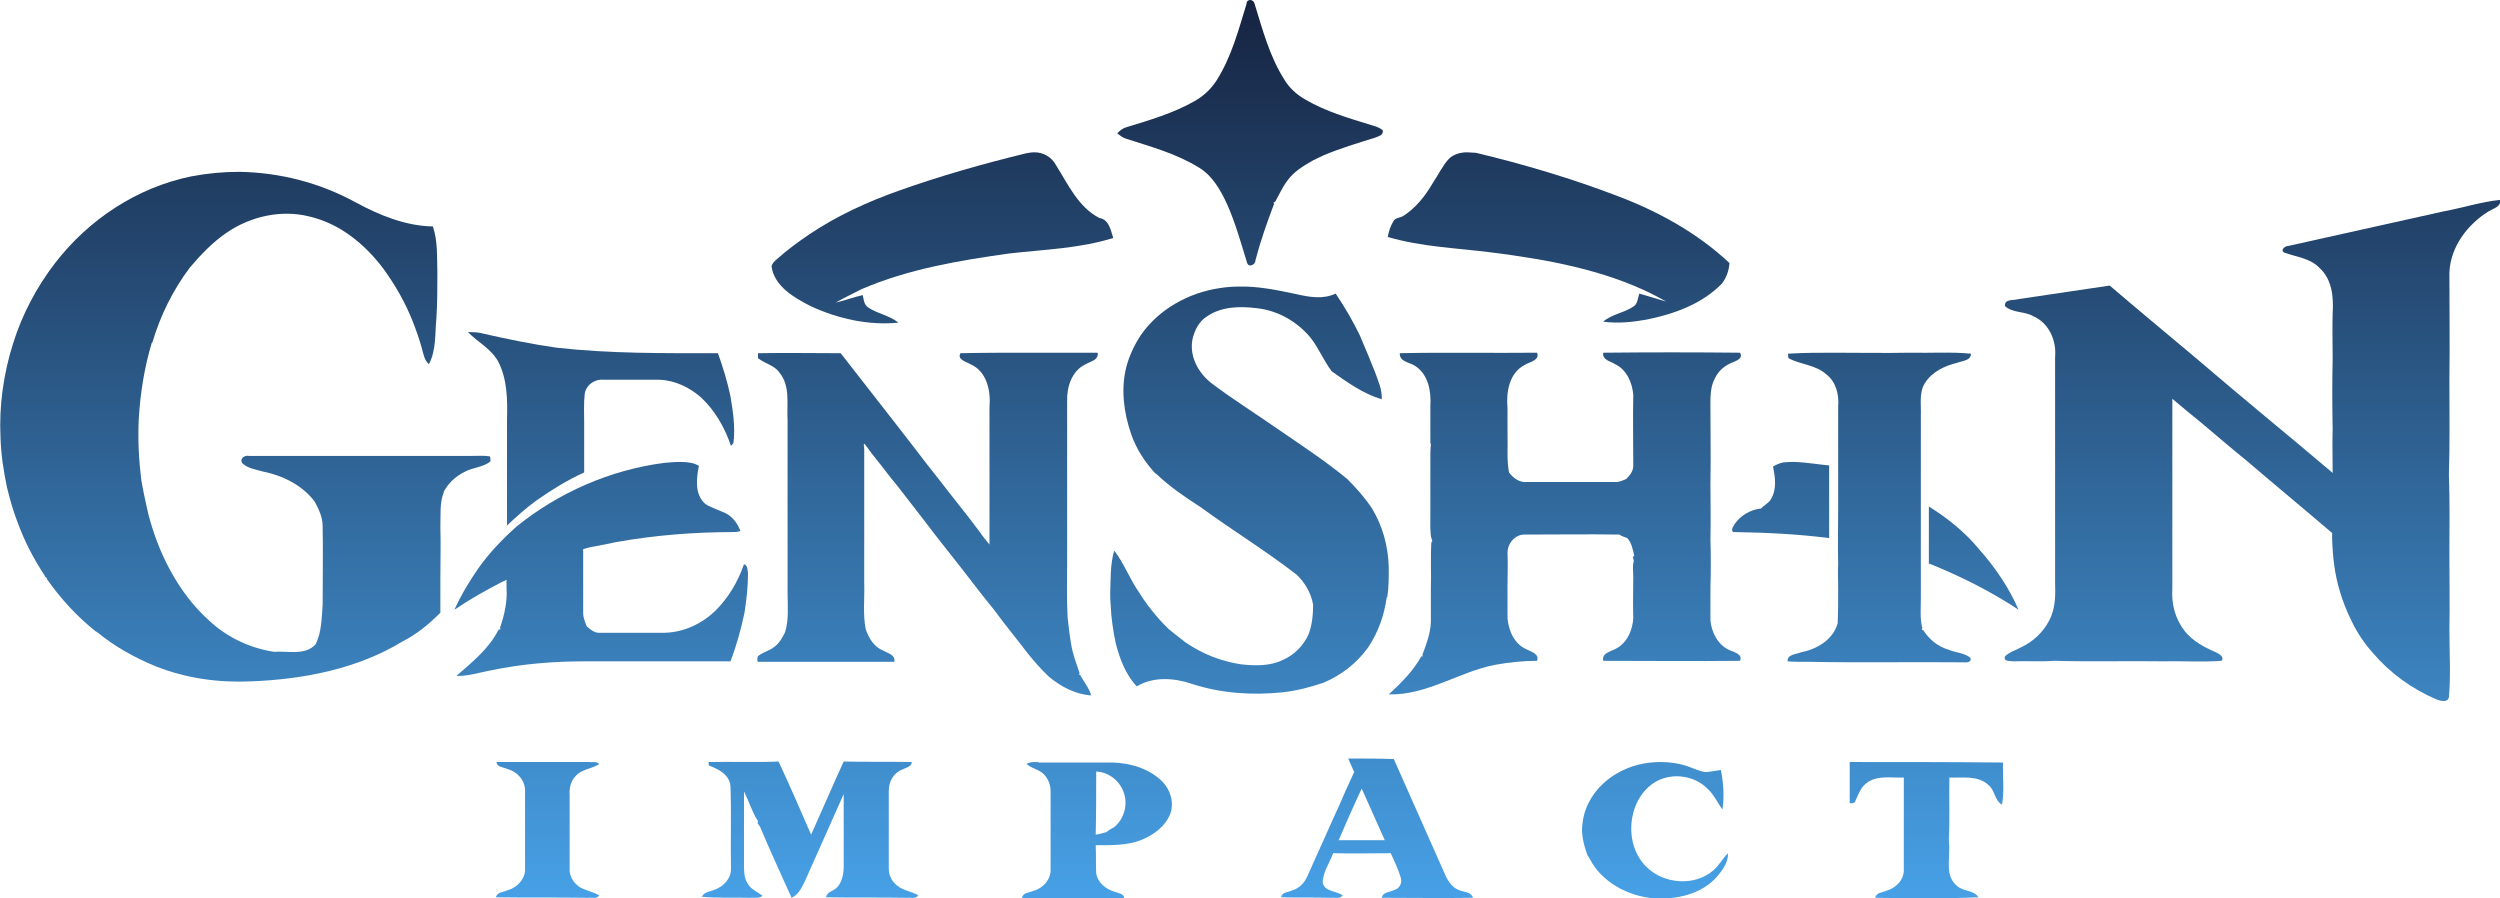 <?xml version="1.0" encoding="utf-8"?>
<!-- Generator: Adobe Illustrator 26.1.0, SVG Export Plug-In . SVG Version: 6.00 Build 0)  -->
<svg version="1.1" id="Layer_1" xmlns="http://www.w3.org/2000/svg" xmlns:xlink="http://www.w3.org/1999/xlink" x="0px" y="0px"
	 viewBox="0 0 499 179.3" style="enable-background:new 0 0 499 179.3;" xml:space="preserve">
<style type="text/css">
	.st0{fill:url(#SVGID_1_);}
	.st1{fill:url(#SVGID_00000094599382205122260980000010933647242988086438_);}
	.st2{fill:url(#SVGID_00000121993825106737665340000001385871365935961017_);}
	.st3{fill:url(#SVGID_00000177448455071124598470000003982327609213190310_);}
	.st4{fill:url(#SVGID_00000030470038127599435490000003328017356137302953_);}
	.st5{fill:url(#SVGID_00000016784242066989296430000008652450794219495320_);}
	.st6{fill:url(#SVGID_00000011745482722608382520000007618050346203969172_);}
	.st7{fill:url(#SVGID_00000088831302087955891960000010392642400525793177_);}
	.st8{fill:url(#SVGID_00000181055137305471721430000007715386918347073687_);}
	.st9{fill:url(#SVGID_00000042008577658411293710000008040056580497467831_);}
	.st10{fill:url(#SVGID_00000098937418885696298180000009925199060314324152_);}
	.st11{fill:url(#SVGID_00000038378169491060539800000007170800179070802078_);}
	.st12{fill:url(#SVGID_00000051353964196627298520000000394109512554875812_);}
	.st13{fill:url(#SVGID_00000183234291415907849430000009244137599519060140_);}
	.st14{fill:url(#SVGID_00000058570905863083401150000018079076703302303406_);}
	.st15{fill:url(#SVGID_00000166669018125956941320000009231200361166271925_);}
	.st16{fill:url(#SVGID_00000086658696410994886390000005672036122812697775_);}
	.st17{fill:url(#SVGID_00000161591265107042904340000008580465169632056505_);}
	.st18{fill:url(#SVGID_00000080205462297764292560000003987643330231594925_);}
</style>
<g>
	<g>
		<linearGradient id="SVGID_1_" gradientUnits="userSpaceOnUse" x1="188.072" y1="-4.822" x2="188.072" y2="182.98">
			<stop  offset="0" style="stop-color:#15203C"/>
			<stop  offset="1" style="stop-color:#48A3E9"/>
		</linearGradient>
		<path class="st0" d="M206.5,30.4c-0.6,0-1.2,0.1-1.7,0.2c-8.6,2.1-17.1,4.5-25.5,7.5c-6.2,2.2-12.3,5-17.8,8.7
			c-2.2,1.5-4.4,3.1-6.4,4.9c-0.5,0.4-1,0.9-1.1,1.5c0.6,4,4.5,6.2,7.8,7.9c5.4,2.5,11.5,3.9,17.5,3.3c-1.8-1.5-4.3-1.8-6.1-3.1
			c-0.8-0.6-0.8-1.6-1-2.4c-1.8,0.4-3.6,1.1-5.4,1.5c1.7-1,3.5-1.8,5.2-2.7c9.3-4,19.4-5.7,29.4-7.1c7-0.8,14.1-1,20.8-3.1
			c-0.5-1.5-0.8-3.7-2.8-4c-4.2-2.2-6.2-6.7-8.6-10.5C209.9,31.3,208.2,30.4,206.5,30.4z"/>
		
			<linearGradient id="SVGID_00000021116268853175956420000009994193090857409166_" gradientUnits="userSpaceOnUse" x1="311.047" y1="-4.822" x2="311.047" y2="182.98">
			<stop  offset="0" style="stop-color:#15203C"/>
			<stop  offset="1" style="stop-color:#48A3E9"/>
		</linearGradient>
		<path style="fill:url(#SVGID_00000021116268853175956420000009994193090857409166_);" d="M292.8,30.4c-1.3,0-2.7,0.4-3.6,1.3
			c-1.3,1.4-2.1,3.2-3.2,4.8c-1.5,2.6-3.4,5-5.9,6.6c-0.6,0.4-1.6,0.3-2,1.1c-0.6,1-0.9,2-1.1,3.1c6.8,2,13.8,2.2,20.8,3.1
			c11,1.4,22.2,3.4,32.2,8.4c0.9,0.5,1.7,0.9,2.6,1.4c-1.8-0.5-3.6-1.1-5.4-1.6c-0.3,0.9-0.3,2.1-1.2,2.6c-1.9,1.3-4.3,1.5-6,3
			c2.9,0.4,5.8,0.1,8.6-0.4c5.5-1.1,11.1-3.1,15.1-7.2l0,0c0.9-1.2,1.4-2.6,1.5-4.1c-6.4-6-14.2-10.3-22.4-13.4
			c-9.2-3.5-18.6-6.3-28.2-8.6C294,30.5,293.4,30.4,292.8,30.4L292.8,30.4z"/>
		
			<linearGradient id="SVGID_00000075846204639651709850000018436269912939698830_" gradientUnits="userSpaceOnUse" x1="249.423" y1="-4.822" x2="249.423" y2="182.98">
			<stop  offset="0" style="stop-color:#15203C"/>
			<stop  offset="1" style="stop-color:#48A3E9"/>
		</linearGradient>
		<path style="fill:url(#SVGID_00000075846204639651709850000018436269912939698830_);" d="M249.6,0c-0.4,0-0.8,0.2-0.8,0.8
			c-1.6,5.2-3,10.6-6,15.3c-1.1,1.7-2.6,3.1-4.4,4.1c-4.2,2.4-9,3.8-13.6,5.2c-0.7,0.2-1.3,0.7-1.8,1.2c0.5,0.4,1.1,0.9,1.8,1.1
			c5,1.6,10.1,3,14.6,5.8c2.6,1.6,4.2,4.4,5.5,7.2h0c1.7,3.8,2.8,7.8,4,11.7c0.3,1.1,1.7,0.5,1.7-0.5c1-3.8,2.3-7.5,3.7-11.2
			l-0.1-0.3l0.3-0.1c0.8-1.4,1.5-3,2.5-4.3c1.3-1.8,3.2-2.9,5.1-4c0.7-0.3,1.4-0.7,2.1-1c3.3-1.4,6.7-2.4,10.2-3.5
			c0.7-0.3,1.8-0.5,1.6-1.5c-0.6-0.5-1.4-0.8-2.2-1c-4.5-1.4-9.1-2.7-13.2-5.1c-1.8-1-3.3-2.4-4.3-4.1c-2.9-4.6-4.3-9.9-5.9-15.1
			C250.3,0.3,249.9,0,249.6,0L249.6,0z"/>
	</g>
	<g>
		
			<linearGradient id="SVGID_00000091698227874123634570000000052842893763833484_" gradientUnits="userSpaceOnUse" x1="48.996" y1="-4.822" x2="48.996" y2="182.98">
			<stop  offset="0" style="stop-color:#15203C"/>
			<stop  offset="1" style="stop-color:#48A3E9"/>
		</linearGradient>
		<path style="fill:url(#SVGID_00000091698227874123634570000000052842893763833484_);" d="M47.7,34.3c-3.2,0-6.3,0.3-9.5,0.9
			C27.4,37.4,17.7,43.8,11,52.5c-3.7,4.8-6.6,10.3-8.4,16.1c-1.9,6-2.8,12.4-2.5,18.7c0.1,3.4,0.6,6.7,1.3,10
			c0.6,2.5,1.3,4.9,2.2,7.2l0,0c1.3,3.5,3,6.8,5,9.9c0.3,0.3,0.4,1,0.9,1l-0.2,0.1c2.8,4,6.1,7.6,9.9,10.6l0.1,0
			c3.5,2.9,7.6,5.2,11.8,6.9c6,2.4,12.6,3.3,19,3c10.5-0.4,21.3-2.5,30.3-8c2.8-1.4,5.3-3.5,7.5-5.7c0-2.2,0-4.5,0-6.7
			c0-3.5,0.1-7,0-10.5c0.1-2.3-0.2-4.7,0.7-6.9l-0.1,0.1c0.9-1.8,2.4-3.2,4.2-4.1c1.6-0.9,3.7-0.9,5.2-2.1c0-0.2,0-0.7-0.1-1
			c-1.2-0.2-2.4-0.1-3.6-0.1c-14.8,0-29.7,0-44.5,0c-0.9-0.2-2,0.6-1.3,1.5c1.1,1,2.6,1.2,4,1.6c4,0.8,7.9,2.7,10.4,6
			c0.8,1.5,1.6,3.1,1.6,4.9c0.1,5.2,0,10.4,0,15.7c-0.2,2.7-0.2,5.5-1.4,7.9c-2.1,2.3-5.5,1.3-8.3,1.5c-4.7-0.7-9.2-2.8-12.7-6
			c-3.3-2.9-6-6.5-8.1-10.4c-1.9-3.5-3.3-7.3-4.3-11.1c-0.5-2.2-1-4.5-1.4-6.8c-0.5-4.1-0.7-8.1-0.5-12.2c0.3-5.1,1.1-10.2,2.6-15.2
			l0.1,0c1.6-5.4,4.1-10.5,7.5-15c2.2-2.6,4.6-5.1,7.4-7c4.7-3.2,10.8-4.6,16.4-3.2c6.1,1.4,11.1,5.5,14.8,10.4
			c2.4,3.3,4.4,6.8,5.9,10.6c0.7,1.8,1.3,3.5,1.8,5.3c0.3,1.1,0.5,2.4,1.4,3.2c1.5-2.8,1.2-6.1,1.5-9.1c0.2-3.1,0.2-6.1,0.2-9.2
			c-0.1-3.1,0.1-6.3-0.9-9.2C81,45.1,75.8,43,71,40.4C63.9,36.5,55.8,34.4,47.7,34.3L47.7,34.3z"/>
		
			<linearGradient id="SVGID_00000142855673138820592800000013772791191673467015_" gradientUnits="userSpaceOnUse" x1="120.02" y1="-4.822" x2="120.02" y2="182.98">
			<stop  offset="0" style="stop-color:#15203C"/>
			<stop  offset="1" style="stop-color:#48A3E9"/>
		</linearGradient>
		<path style="fill:url(#SVGID_00000142855673138820592800000013772791191673467015_);" d="M94.2,66.3c-0.3,0-0.5,0-0.8,0
			c2,2,4.6,3.3,6,5.8c1.9,3.6,1.9,7.8,1.8,11.8c0,3.4,0,6.7,0,10.1c0,3.6,0,7.3,0,10.9c1.9-1.8,3.9-3.6,6-5.1c3-2.1,6.1-4,9.4-5.5
			c0-3.3,0-6.6,0-9.9c0-1.9-0.1-3.8,0.1-5.7c0.2-1.8,2-3.1,3.8-2.9c3.7,0,7.4,0,11.1,0c3.1,0.1,6,1.5,8.3,3.5c2.8,2.6,4.8,6.1,6,9.7
			c0.1-0.1,0.4-0.4,0.5-0.6c0.4-3.1-0.1-6.3-0.6-9.3c-0.6-2.9-1.5-5.8-2.5-8.6c-10.8,0-21.5,0.1-32.2-1.1c-4.9-0.7-9.8-1.7-14.6-2.8
			C95.8,66.4,95,66.3,94.2,66.3L94.2,66.3z"/>
		
			<linearGradient id="SVGID_00000068670136061120361860000003332326015414538151_" gradientUnits="userSpaceOnUse" x1="120.227" y1="-4.822" x2="120.227" y2="182.98">
			<stop  offset="0" style="stop-color:#15203C"/>
			<stop  offset="1" style="stop-color:#48A3E9"/>
		</linearGradient>
		<path style="fill:url(#SVGID_00000068670136061120361860000003332326015414538151_);" d="M135.8,92.2c-1.1,0-2.2,0.1-3.3,0.2
			c-10.7,1.4-21,5.9-29.4,12.7c-2.8,2.5-5.4,5.2-7.6,8.3c-1.8,2.6-3.5,5.4-4.8,8.3c3.1-2.1,6.3-3.9,9.6-5.6c0.3-0.1,0.5-0.2,0.8-0.4
			c0,0.5,0,1.1,0,1.6c0.2,2.7-0.4,5.4-1.3,8l0.1,0.3l-0.4,0.1c-1.9,3.8-5.3,6.5-8.4,9.2c2.4,0.1,4.6-0.7,6.9-1.1
			c6.2-1.3,12.5-1.8,18.7-1.8c9.7,0,19.4,0,29.1,0c1.2-3.1,2.1-6.4,2.8-9.7c0.4-2.6,0.7-5.2,0.7-7.8c-0.1-0.7,0-1.6-0.8-1.9
			c-1.2,3.5-3.1,6.7-5.7,9.3c-2.7,2.6-6.3,4.3-10.1,4.4c-4.3,0-8.6,0-12.9,0c-1.1,0.1-1.9-0.6-2.7-1.3c-0.3-0.8-0.7-1.7-0.7-2.6
			c0-2.3,0-4.6,0-6.9c0-2,0-3.9,0-5.9c0.7-0.2,1.4-0.4,2.1-0.5c1.5-0.3,3-0.6,4.5-0.9c7.8-1.4,15.7-2,23.5-2c0.5,0,0.9-0.1,1.3-0.2
			c-0.5-1.3-1.3-2.5-2.5-3.3c-1.4-0.8-3.1-1.2-4.5-2.1c-2.2-1.9-1.8-5.1-1.3-7.6C138.6,92.4,137.3,92.2,135.8,92.2L135.8,92.2z"/>
		
			<linearGradient id="SVGID_00000155107224426118754220000009212004142186398852_" gradientUnits="userSpaceOnUse" x1="185.055" y1="-4.822" x2="185.055" y2="182.98">
			<stop  offset="0" style="stop-color:#15203C"/>
			<stop  offset="1" style="stop-color:#48A3E9"/>
		</linearGradient>
		<path style="fill:url(#SVGID_00000155107224426118754220000009212004142186398852_);" d="M205.4,70.4c-4.6,0-9.1,0-13.7,0.1
			c-0.7,1.3,1.2,1.7,2,2.2c3.3,1.4,4.1,5.4,3.8,8.6c0,2,0,4.1,0,6.1c0,5.5,0,11,0,16.4c0,1.6,0,3.3,0,4.9c-0.7-0.9-1.4-1.7-2-2.6
			c-2.6-3.5-5.4-6.9-8-10.3c-1.7-2.1-3.3-4.2-4.9-6.3c-1.5-1.9-3-3.9-4.5-5.8c-3.4-4.4-6.9-8.8-10.3-13.2c-5.5,0-11-0.1-16.5,0l0,1
			c1.4,1.1,3.3,1.4,4.3,2.9c2.2,2.7,1.4,6.3,1.6,9.5c0,2.8,0,5.7,0,8.5c0,2.5,0,5.1,0,7.6c0,2.5,0,5,0,7.4c0,3.6,0,7.2,0,10.8
			c0,2.7,0.3,5.4-0.5,8c-0.5,1-1.1,2.1-2,2.8c-0.9,0.8-2.2,1.1-3.2,1.8c-0.5,0.3-0.3,0.9-0.3,1.3c9.1,0,18.2,0,27.3,0
			c0.3-1.4-1.3-1.7-2.3-2.3c-1.8-0.7-2.8-2.5-3.4-4.2c-0.6-3-0.2-6.1-0.3-9.1c0-3.1,0-6.1,0-9.2c0-2,0-3.9,0-5.9c0-1.7,0-3.3,0-5
			c0-2.3,0-4.5,0-6.8l-0.1-0.9c0.1,0,0.2-0.1,0.2-0.1c0.9,1.3,1.9,2.6,2.9,3.8c1.1,1.4,2.2,2.9,3.4,4.3c2.1,2.7,4.1,5.3,6.2,8
			c1.7,2.3,3.5,4.5,5.3,6.8c2.7,3.4,5.2,6.8,8,10.2c2.2,3,4.6,5.9,6.8,8.8c1.3,1.6,2.7,3.2,4.2,4.6c2.4,2,5.3,3.5,8.4,3.7
			c-0.4-1.5-1.5-2.7-2.2-4.1l-0.3-0.1l0.2-0.2c-0.6-1.9-1.4-3.8-1.7-5.8c-0.3-1.7-0.5-3.5-0.7-5.3c-0.2-3.5-0.1-7.1-0.1-10.6
			c0-3.9,0-7.8,0-11.7c0-3.7,0-18.5,0-20.9c-0.1-2.8,0.9-6.1,3.7-7.4c1-0.6,2.6-0.8,2.4-2.3C214.5,70.4,209.9,70.4,205.4,70.4
			L205.4,70.4z"/>
		
			<linearGradient id="SVGID_00000126293283308732665330000000279021646649478534_" gradientUnits="userSpaceOnUse" x1="249.334" y1="-4.822" x2="249.334" y2="182.98">
			<stop  offset="0" style="stop-color:#15203C"/>
			<stop  offset="1" style="stop-color:#48A3E9"/>
		</linearGradient>
		<path style="fill:url(#SVGID_00000126293283308732665330000000279021646649478534_);" d="M247.3,57.2c-1.3,0-2.5,0.1-3.8,0.3
			c-6.2,0.9-12.2,4.2-15.8,9.4c-1.3,2-2.3,4.1-2.9,6.4l0,0c-1.1,4.4-0.5,9.1,1,13.4l0,0c1,2.9,2.7,5.5,4.8,7.8l0.1,0
			c2.7,2.6,5.8,4.7,8.9,6.7c6.3,4.6,13,8.7,19.2,13.5c1.7,1.6,2.9,3.7,3.3,6c0,2-0.2,4-0.9,5.9c-1,2.2-2.8,4.1-5.1,5.1
			c-2.6,1.3-5.6,1.2-8.4,0.9c-1.3-0.2-2.6-0.5-3.9-0.9c-2.6-0.8-5-2-7.2-3.5c-0.8-0.6-1.5-1.2-2.3-1.8l-1.1-0.9
			c-0.7-0.7-1.4-1.4-2-2.1c-1.4-1.6-2.7-3.3-3.8-5.1c-1.9-2.7-3-5.8-5-8.4c-0.8,2.7-0.7,5.6-0.8,8.4c0,0.9,0,1.7,0.1,2.6
			c0.1,2.5,0.5,5.1,1,7.5c0.8,3.1,2,6.3,4.2,8.6c3.3-2,7.5-1.7,11-0.5c5.8,1.9,12,2.3,18,1.7c2.8-0.3,5.5-1,8.2-1.9
			c3.6-1.5,6.7-3.9,9-7.1c2-3,3.2-6.4,3.7-10l0.1,0c0.3-1.9,0.3-3.9,0.3-5.9c-0.1-4.2-1.2-8.3-3.4-11.9c-1.4-2.1-3.1-4-4.9-5.8
			c-4.5-3.7-9.4-6.9-14.2-10.2c-4.3-3-8.8-5.8-13-9c-2.5-2-4.3-5.2-3.7-8.6c0.4-1.8,1.3-3.7,3-4.7c2.8-1.9,6.4-2,9.7-1.6
			c4.2,0.4,8.1,2.6,10.8,5.8l0,0c1.7,2.1,2.7,4.7,4.3,6.8c3.1,2.2,6.3,4.5,10,5.6c0.1-1.9-0.7-3.6-1.3-5.3c-1-2.5-2-5-3.1-7.5
			c-1.4-2.9-3-5.6-4.8-8.3c-2.5,1.2-5.3,0.7-7.9,0.1C254.9,57.9,251.1,57.1,247.3,57.2L247.3,57.2z"/>
		
			<linearGradient id="SVGID_00000125595882835903019110000014213934486244868998_" gradientUnits="userSpaceOnUse" x1="312.277" y1="-4.822" x2="312.277" y2="182.98">
			<stop  offset="0" style="stop-color:#15203C"/>
			<stop  offset="1" style="stop-color:#48A3E9"/>
		</linearGradient>
		<path style="fill:url(#SVGID_00000125595882835903019110000014213934486244868998_);" d="M306.8,70.4c-9.1,0.1-18.3-0.1-27.4,0.1
			c-0.1,1.7,1.9,1.8,3,2.5c2.7,1.7,3.3,5.1,3.1,8.1c0,2.4,0,4.9,0,7.3l0.1,0.3c-0.1,1-0.1,2-0.1,2.9c0,3.8,0,7.5,0,11.3
			c0,1.5-0.1,3.1,0.2,4.6l0-0.3c0,0.2,0.1,0.6,0.2,0.8c-0.1,0.1-0.2,0.2-0.2,0.3c-0.2,3.1,0,6.1-0.1,9.2c0,2.2,0,4.5,0,6.7
			c-0.1,2.3-0.9,4.4-1.7,6.5l0.1,0.3l-0.3,0c-1.6,2.9-4,5.3-6.5,7.6c7.6,0.2,14-4.5,21.2-5.9c2.8-0.5,5.6-0.8,8.4-0.8
			c0.5-1.4-1.2-1.8-2.1-2.3c-2.4-1-3.6-3.7-3.8-6.2c0-2.2,0-4.4,0-6.6c0-2.2,0.1-4.3,0-6.5c0-1.9,1.6-3.7,3.5-3.6
			c6.3,0,12.5-0.1,18.8,0c0.5,0.3,1,0.5,1.6,0.7c0.9,1,1.1,2.3,1.4,3.5l-0.3,0.3c0.1,0.2,0.2,0.6,0.2,0.8c-0.3,1-0.1,2.1-0.1,3.2
			c0,2.7-0.1,5.4,0,8.1c-0.1,2.5-1.3,5.2-3.7,6.3c-1,0.5-2.6,0.8-2.3,2.3c9.1,0,18.2,0.1,27.3,0c0.6-1.3-1.1-1.7-2-2.1
			c-2.4-1-3.7-3.6-3.9-6c0-2.1,0-4.3,0-6.4c0.1-3.3,0.1-6.5,0-9.8c0.1-3.7,0-7.4,0-11.1c0.1-5,0-10,0-15c0-2-0.1-4.2,0.9-6
			c0.7-1.5,2-2.6,3.6-3.2c0.7-0.3,2.1-0.8,1.4-1.9c-9.1-0.1-18.2-0.1-27.3,0c-0.2,1.5,1.5,1.7,2.4,2.3c2.3,1.1,3.4,3.7,3.6,6.1
			c-0.1,4.6,0,9.3,0,13.9c0.1,1.2-0.6,2.1-1.4,2.9c-0.7,0.3-1.5,0.7-2.3,0.6c-5.8,0-11.6,0-17.4,0c-1.5,0.2-2.8-0.7-3.7-1.9
			c-0.5-2.6-0.2-5.3-0.3-7.9c0-0.9,0-1.8,0-2.7c0-0.7,0-1.5,0-2.2c-0.3-3.2,0.3-7.1,3.5-8.7C305.4,72.2,307.4,71.9,306.8,70.4
			L306.8,70.4z"/>
		
			<linearGradient id="SVGID_00000155858843095857963810000005927292602348596923_" gradientUnits="userSpaceOnUse" x1="355.478" y1="-4.822" x2="355.478" y2="182.98">
			<stop  offset="0" style="stop-color:#15203C"/>
			<stop  offset="1" style="stop-color:#48A3E9"/>
		</linearGradient>
		<path style="fill:url(#SVGID_00000155858843095857963810000005927292602348596923_);" d="M358.3,92.2c-0.8,0-1.5,0-2.3,0.1
			c-0.8,0.1-1.5,0.5-2.1,0.8c0.4,2.1,0.8,4.5-0.4,6.5c-0.5,0.9-1.4,1.2-2,1.9c-2.1,0.2-4.4,1.5-5.5,3.5c-0.3,0.4-0.5,1.3,0.2,1.2
			c6.3,0.1,12.6,0.4,18.9,1.2c0-0.9,0-1.7,0-2.5c0-1.5,0-2.9,0-4.4c0-2.5,0-5.1,0-7.6C362.9,92.7,360.6,92.3,358.3,92.2z"/>
		
			<linearGradient id="SVGID_00000010308169243255532570000010488822271196836507_" gradientUnits="userSpaceOnUse" x1="393.977" y1="-4.822" x2="393.977" y2="182.98">
			<stop  offset="0" style="stop-color:#15203C"/>
			<stop  offset="1" style="stop-color:#48A3E9"/>
		</linearGradient>
		<path style="fill:url(#SVGID_00000010308169243255532570000010488822271196836507_);" d="M385,101.1c0,3.9,0,7.7,0,11.6l0.1-0.2
			c6.2,2.5,12.2,5.5,17.8,9.2c-1.9-4.4-4.7-8.5-7.9-12.1C392.2,106.2,388.7,103.4,385,101.1L385,101.1z"/>
		
			<linearGradient id="SVGID_00000005963587724151694330000003901621714621046962_" gradientUnits="userSpaceOnUse" x1="375.156" y1="-4.822" x2="375.156" y2="182.98">
			<stop  offset="0" style="stop-color:#15203C"/>
			<stop  offset="1" style="stop-color:#48A3E9"/>
		</linearGradient>
		<path style="fill:url(#SVGID_00000005963587724151694330000003901621714621046962_);" d="M366.1,70.4c-3.1,0-6.1,0-9.2,0.2
			c0,0.2,0,0.7,0.1,0.9c2.4,1.3,5.4,1.3,7.5,3.2c2,1.5,2.6,4.1,2.4,6.5c0,6.7,0,13.3,0,20c0,3.8-0.1,7.6,0,11.4
			c-0.1,1.5,0,3.1,0,4.6c0,2.4,0,4.8-0.1,7.2c-0.9,3.3-4.2,5.2-7.3,5.8c-1,0.4-2.8,0.4-2.7,1.8c1.1,0.1,2.2,0.1,3.3,0.1
			c0.3,0,0.9,0,1.2,0c10.1,0.2,20.2,0,30.3,0.1c0.7,0,2,0.2,1.7-0.9c-1.2-1-2.9-1-4.3-1.6c-2.1-0.6-3.9-2-5.1-3.9l-0.3-0.1l0.1-0.3
			c-0.5-1.9-0.3-3.9-0.3-5.8c0-3.2,0-6.5,0-9.7c0-4.2,0-8.5,0-12.7c0-4.8,0-9.5,0-14.3c0.1-2.1-0.4-4.5,0.8-6.4
			c1.4-2.3,4-3.5,6.5-4.1c1-0.4,2.7-0.4,2.7-1.8c-4-0.4-8-0.1-12.1-0.2C376.3,70.5,371.2,70.4,366.1,70.4L366.1,70.4z"/>
		
			<linearGradient id="SVGID_00000067955742083339137640000017023737013543685515_" gradientUnits="userSpaceOnUse" x1="449.536" y1="-4.822" x2="449.536" y2="182.98">
			<stop  offset="0" style="stop-color:#15203C"/>
			<stop  offset="1" style="stop-color:#48A3E9"/>
		</linearGradient>
		<path style="fill:url(#SVGID_00000067955742083339137640000017023737013543685515_);" d="M499,39.9c-3.8,0.4-7.5,1.6-11.3,2.3
			c-10.3,2.3-20.6,4.6-31,6.9c-0.6,0-1.6,0.8-0.8,1.3c2.4,0.9,5.2,1.1,7.1,3.1c2.5,2.3,2.8,5.8,2.6,9c-0.1,3,0,6,0,9
			c-0.1,4.7-0.1,9.5,0,14.2c-0.1,2.9,0,5.8,0,8.7c-4.5-3.8-9-7.6-13.5-11.3c-4.7-3.9-9.3-7.8-14-11.8c-5.7-4.8-11.4-9.5-17-14.3
			c-6.1,0.9-12.1,1.8-18.2,2.7c-0.9,0.3-2.9-0.1-2.7,1.4c1.5,1.4,3.9,1,5.6,2c3.1,1.3,4.7,4.8,4.4,8.1c0,4.6,0,9.2,0,13.7
			c0,3.9,0,7.8,0,11.6c0,3.6,0,7.1,0,10.7c0,3.1,0,6.3,0,9.4c0.1,2.5,0,5.1-1.2,7.3c-1.2,2.3-3.2,4.2-5.6,5.3
			c-1,0.6-2.3,0.9-3.2,1.8c-0.4,1.1,1,0.9,1.7,1c2.7-0.1,5.4,0.1,8.1-0.1h0.3c7.1,0.2,14.3,0,21.4,0.1c3.9-0.1,7.8,0.2,11.7-0.1
			c0.7-0.8-0.5-1.4-1.1-1.7c-2.3-1-4.6-2.2-6.2-4.2c-1.9-2.4-2.7-5.4-2.5-8.4c0-2.4,0-4.8,0-7.3c0-4.3,0-8.6,0-12.9
			c0-3.6,0-7.2,0-10.8c0-2.3,0-4.7,0-7c1.9,1.6,3.8,3.2,5.8,4.8c3.1,2.6,6.1,5.2,9.2,7.7c5.6,4.8,11.3,9.5,16.9,14.3
			c0,0.3,0,0.9,0,1.2c0.1,3.5,0.5,7,1.5,10.3c0.6,2.1,1.4,4.1,2.4,6.1c1.1,2.3,2.5,4.4,4.2,6.3c3.4,4,7.8,7.2,12.7,9.3
			c0.8,0.3,2.2,0.7,2.5-0.4c0.4-4.4,0.1-8.9,0.1-13.4c0.1-5,0-9.9,0-14.9c0-5.4,0.1-10.8-0.1-16.1c0.2-6.3,0.1-12.6,0.1-18.9
			c0.1-7.2,0-14.3,0-21.5c0.2-5.1,3.6-9.6,7.8-12.2C497.7,41.6,499.3,41.2,499,39.9L499,39.9z"/>
	</g>
	<g>
		
			<linearGradient id="SVGID_00000022519681160722431980000009385355960362380720_" gradientUnits="userSpaceOnUse" x1="109.395" y1="-4.822" x2="109.395" y2="182.98">
			<stop  offset="0" style="stop-color:#15203C"/>
			<stop  offset="1" style="stop-color:#48A3E9"/>
		</linearGradient>
		<path style="fill:url(#SVGID_00000022519681160722431980000009385355960362380720_);" d="M117.4,152.1c-6.1,0-12.2,0-18.3,0
			c0.1,1.1,1.4,1,2.2,1.4c1.9,0.5,3.5,2.2,3.5,4.3c0,5.2,0,10.4,0,15.6c0.1,2-1.6,3.8-3.5,4.3c-0.8,0.4-2.1,0.3-2.3,1.4
			c6.1,0.1,12.2,0,18.4,0.1c0.7-0.1,1.8,0.3,2.2-0.5c-0.9-0.5-2-0.8-3-1.2c-1.7-0.6-3-2.3-2.9-4.1c0-4.9,0-9.8,0-14.7
			c-0.1-1.3,0.2-2.8,1.2-3.8c1.2-1.4,3.2-1.4,4.7-2.4C119.1,151.9,118.2,152.2,117.4,152.1L117.4,152.1z"/>
		
			<linearGradient id="SVGID_00000023259372477502773810000013714806959960060321_" gradientUnits="userSpaceOnUse" x1="161.718" y1="-4.822" x2="161.718" y2="182.98">
			<stop  offset="0" style="stop-color:#15203C"/>
			<stop  offset="1" style="stop-color:#48A3E9"/>
		</linearGradient>
		<path style="fill:url(#SVGID_00000023259372477502773810000013714806959960060321_);" d="M155.4,152c-4.7,0.2-9.3,0-14,0.1
			l0.1,0.7c1.9,0.7,4.1,1.8,4.3,4.1c0.2,5.5,0,11,0.1,16.4c0.1,2-1.5,3.7-3.3,4.3c-0.9,0.4-2.1,0.4-2.5,1.4c3.1,0.3,6.3,0.1,9.4,0.2
			c0.9-0.1,2,0.2,2.7-0.4c-1-0.8-2.4-1.3-3-2.5c-0.7-1.1-0.7-2.5-0.7-3.8c0-4.8,0-9.6,0-14.5c1,1.9,1.6,4.1,2.8,5.9l-0.1,0.4
			c0.1,0.2,0.4,0.5,0.5,0.7c2,4.8,4.2,9.5,6.3,14.2c1.3-0.6,2-1.9,2.6-3.2c2.6-5.8,5.2-11.7,7.8-17.5c0,4.8,0,9.6,0,14.4
			c0,1.5-0.3,3.2-1.4,4.3c-0.7,0.7-2,0.8-2.1,1.9c5.4,0.1,10.7,0,16.1,0.1c0.7-0.1,1.8,0.3,2.3-0.5c-1.4-0.8-3-0.9-4.3-2
			c-1-0.8-1.6-2-1.6-3.3c0-5.2,0-10.4,0-15.6c0-1.8,1-3.6,2.7-4.2c0.7-0.4,1.8-0.5,1.9-1.5c-4.5-0.1-9.1,0-13.6-0.1
			c-2.2,4.8-4.3,9.7-6.5,14.6C159.8,161.8,157.7,156.9,155.4,152L155.4,152z"/>
		
			<linearGradient id="SVGID_00000087385286585802417340000014359940002078399654_" gradientUnits="userSpaceOnUse" x1="218.996" y1="-4.822" x2="218.996" y2="182.98">
			<stop  offset="0" style="stop-color:#15203C"/>
			<stop  offset="1" style="stop-color:#48A3E9"/>
		</linearGradient>
		<path style="fill:url(#SVGID_00000087385286585802417340000014359940002078399654_);" d="M206.7,152.1c-0.6,0-1.2,0-1.8,0.4
			c0.7,0.6,1.6,0.9,2.4,1.3c1.5,0.7,2.4,2.4,2.4,4.1c0,5.2,0,10.4,0,15.6c0.1,2-1.5,3.8-3.4,4.3c-0.8,0.4-2.2,0.3-2.3,1.5
			c6.8,0,13.6,0,20.4,0c-0.1-1-1.2-1-1.9-1.3c-1.8-0.5-3.5-1.9-3.7-3.8c-0.1-1.8,0-3.7-0.1-5.5c3,0,6.1,0.1,9-1
			c2.5-1,4.9-2.7,5.9-5.3c0.8-2.2,0-4.8-1.6-6.4c-2.6-2.6-6.4-3.7-9.9-3.8c-4.9,0-9.8,0-14.7,0C207.2,152.1,207,152.1,206.7,152.1
			L206.7,152.1z M218.8,154c2.6,0.1,4.9,2,5.6,4.5c0.7,2.4-0.1,5-2,6.6c-0.6,0.3-1.1,0.6-1.6,1c-0.7,0.2-1.4,0.4-2.1,0.5
			C218.8,162.4,218.8,158.2,218.8,154L218.8,154z"/>
		
			<linearGradient id="SVGID_00000008829993094505168510000013254506145943937707_" gradientUnits="userSpaceOnUse" x1="274.816" y1="-4.822" x2="274.816" y2="182.98">
			<stop  offset="0" style="stop-color:#15203C"/>
			<stop  offset="1" style="stop-color:#48A3E9"/>
		</linearGradient>
		<path style="fill:url(#SVGID_00000008829993094505168510000013254506145943937707_);" d="M269.1,151.4c0.4,0.9,0.8,1.8,1.2,2.7
			c-1.1,2.3-2.1,4.6-3.1,6.9c-0.2,0.4-0.4,0.9-0.6,1.3c-1.9,4.2-3.8,8.5-5.7,12.7c-0.6,1.3-1.6,2.3-2.9,2.7
			c-0.8,0.4-2.1,0.3-2.3,1.4c3.3,0.1,6.6,0,10,0.1c0.7-0.1,1.8,0.3,2.3-0.5c-1.3-0.9-3.7-0.7-4-2.6c0.1-2.1,1.4-3.9,2.1-5.8
			c3.8,0.1,7.7,0,11.5,0c0.7,1.6,1.5,3.2,2,4.9c0.3,1-0.2,2.1-1.2,2.4c-0.9,0.5-2.4,0.4-2.6,1.6c6.1,0,12.1,0.1,18.2,0
			c-0.3-1.1-1.5-1.1-2.4-1.4c-1.5-0.4-2.5-1.7-3.1-3.1c-3.4-7.7-6.9-15.5-10.3-23.2C275.1,151.4,272.1,151.4,269.1,151.4
			L269.1,151.4z M271.8,157.4c1.5,3.4,3.1,6.9,4.6,10.3h-9.2C268.7,164.2,270.2,160.8,271.8,157.4z"/>
		
			<linearGradient id="SVGID_00000130638555598348311920000008840229804015892668_" gradientUnits="userSpaceOnUse" x1="330.469" y1="-4.822" x2="330.469" y2="182.98">
			<stop  offset="0" style="stop-color:#15203C"/>
			<stop  offset="1" style="stop-color:#48A3E9"/>
		</linearGradient>
		<path style="fill:url(#SVGID_00000130638555598348311920000008840229804015892668_);" d="M331.5,152.1c-3.1,0-6.1,0.7-8.8,2.3
			c-3.5,2-6.3,5.6-6.8,9.7c-0.4,2.3,0.2,4.5,1,6.7c0.1,0.1,0.3,0.4,0.4,0.6c2.4,4.7,7.7,7.5,12.8,7.9c4.5,0.3,9.5-0.8,12.6-4.3
			c1.1-1.3,2.3-2.9,2.2-4.7c-1.1,1.1-1.8,2.5-3,3.5c-3.7,3.1-9.7,2.7-13.2-0.7c-4.6-4.4-4-13,1.2-16.7c3.3-2.3,8.1-1.8,10.9,1
			c1.3,1.2,2,2.8,3,4.2c0.4-2.6,0.2-5.3-0.3-7.9c-1.1,0.1-2.1,0.4-3.2,0.4c-1.2-0.2-2.4-0.8-3.6-1.2
			C335.2,152.4,333.4,152.1,331.5,152.1z"/>
		
			<linearGradient id="SVGID_00000040534406164821607210000010409836735133247146_" gradientUnits="userSpaceOnUse" x1="384.494" y1="-4.822" x2="384.494" y2="182.98">
			<stop  offset="0" style="stop-color:#15203C"/>
			<stop  offset="1" style="stop-color:#48A3E9"/>
		</linearGradient>
		<path style="fill:url(#SVGID_00000040534406164821607210000010409836735133247146_);" d="M369.2,152.1c0,2.7,0,5.5,0,8.2
			c0.5,0.1,1.1,0,1.2-0.6c0.6-1.3,1.1-2.7,2.3-3.5c2.1-1.5,4.9-0.9,7.3-1c0,6.1,0,12.2,0,18.3c0.1,2.1-1.6,3.8-3.5,4.3
			c-0.8,0.4-2,0.3-2.2,1.4c6.9,0.1,13.8,0.2,20.6-0.1c-0.9-1.5-3.1-1.1-4.3-2.3c-2.6-2.1-1.2-5.8-1.6-8.7c0-0.2,0-0.6,0-0.8
			c0.2-4,0-8.1,0.1-12.1c2.6,0.1,5.7-0.5,7.8,1.5c1.3,1,1.2,3.1,2.7,3.9c0.5-2.8,0.1-5.6,0.2-8.4
			C389.6,152.1,379.4,152.1,369.2,152.1z"/>
	</g>
</g>
</svg>

